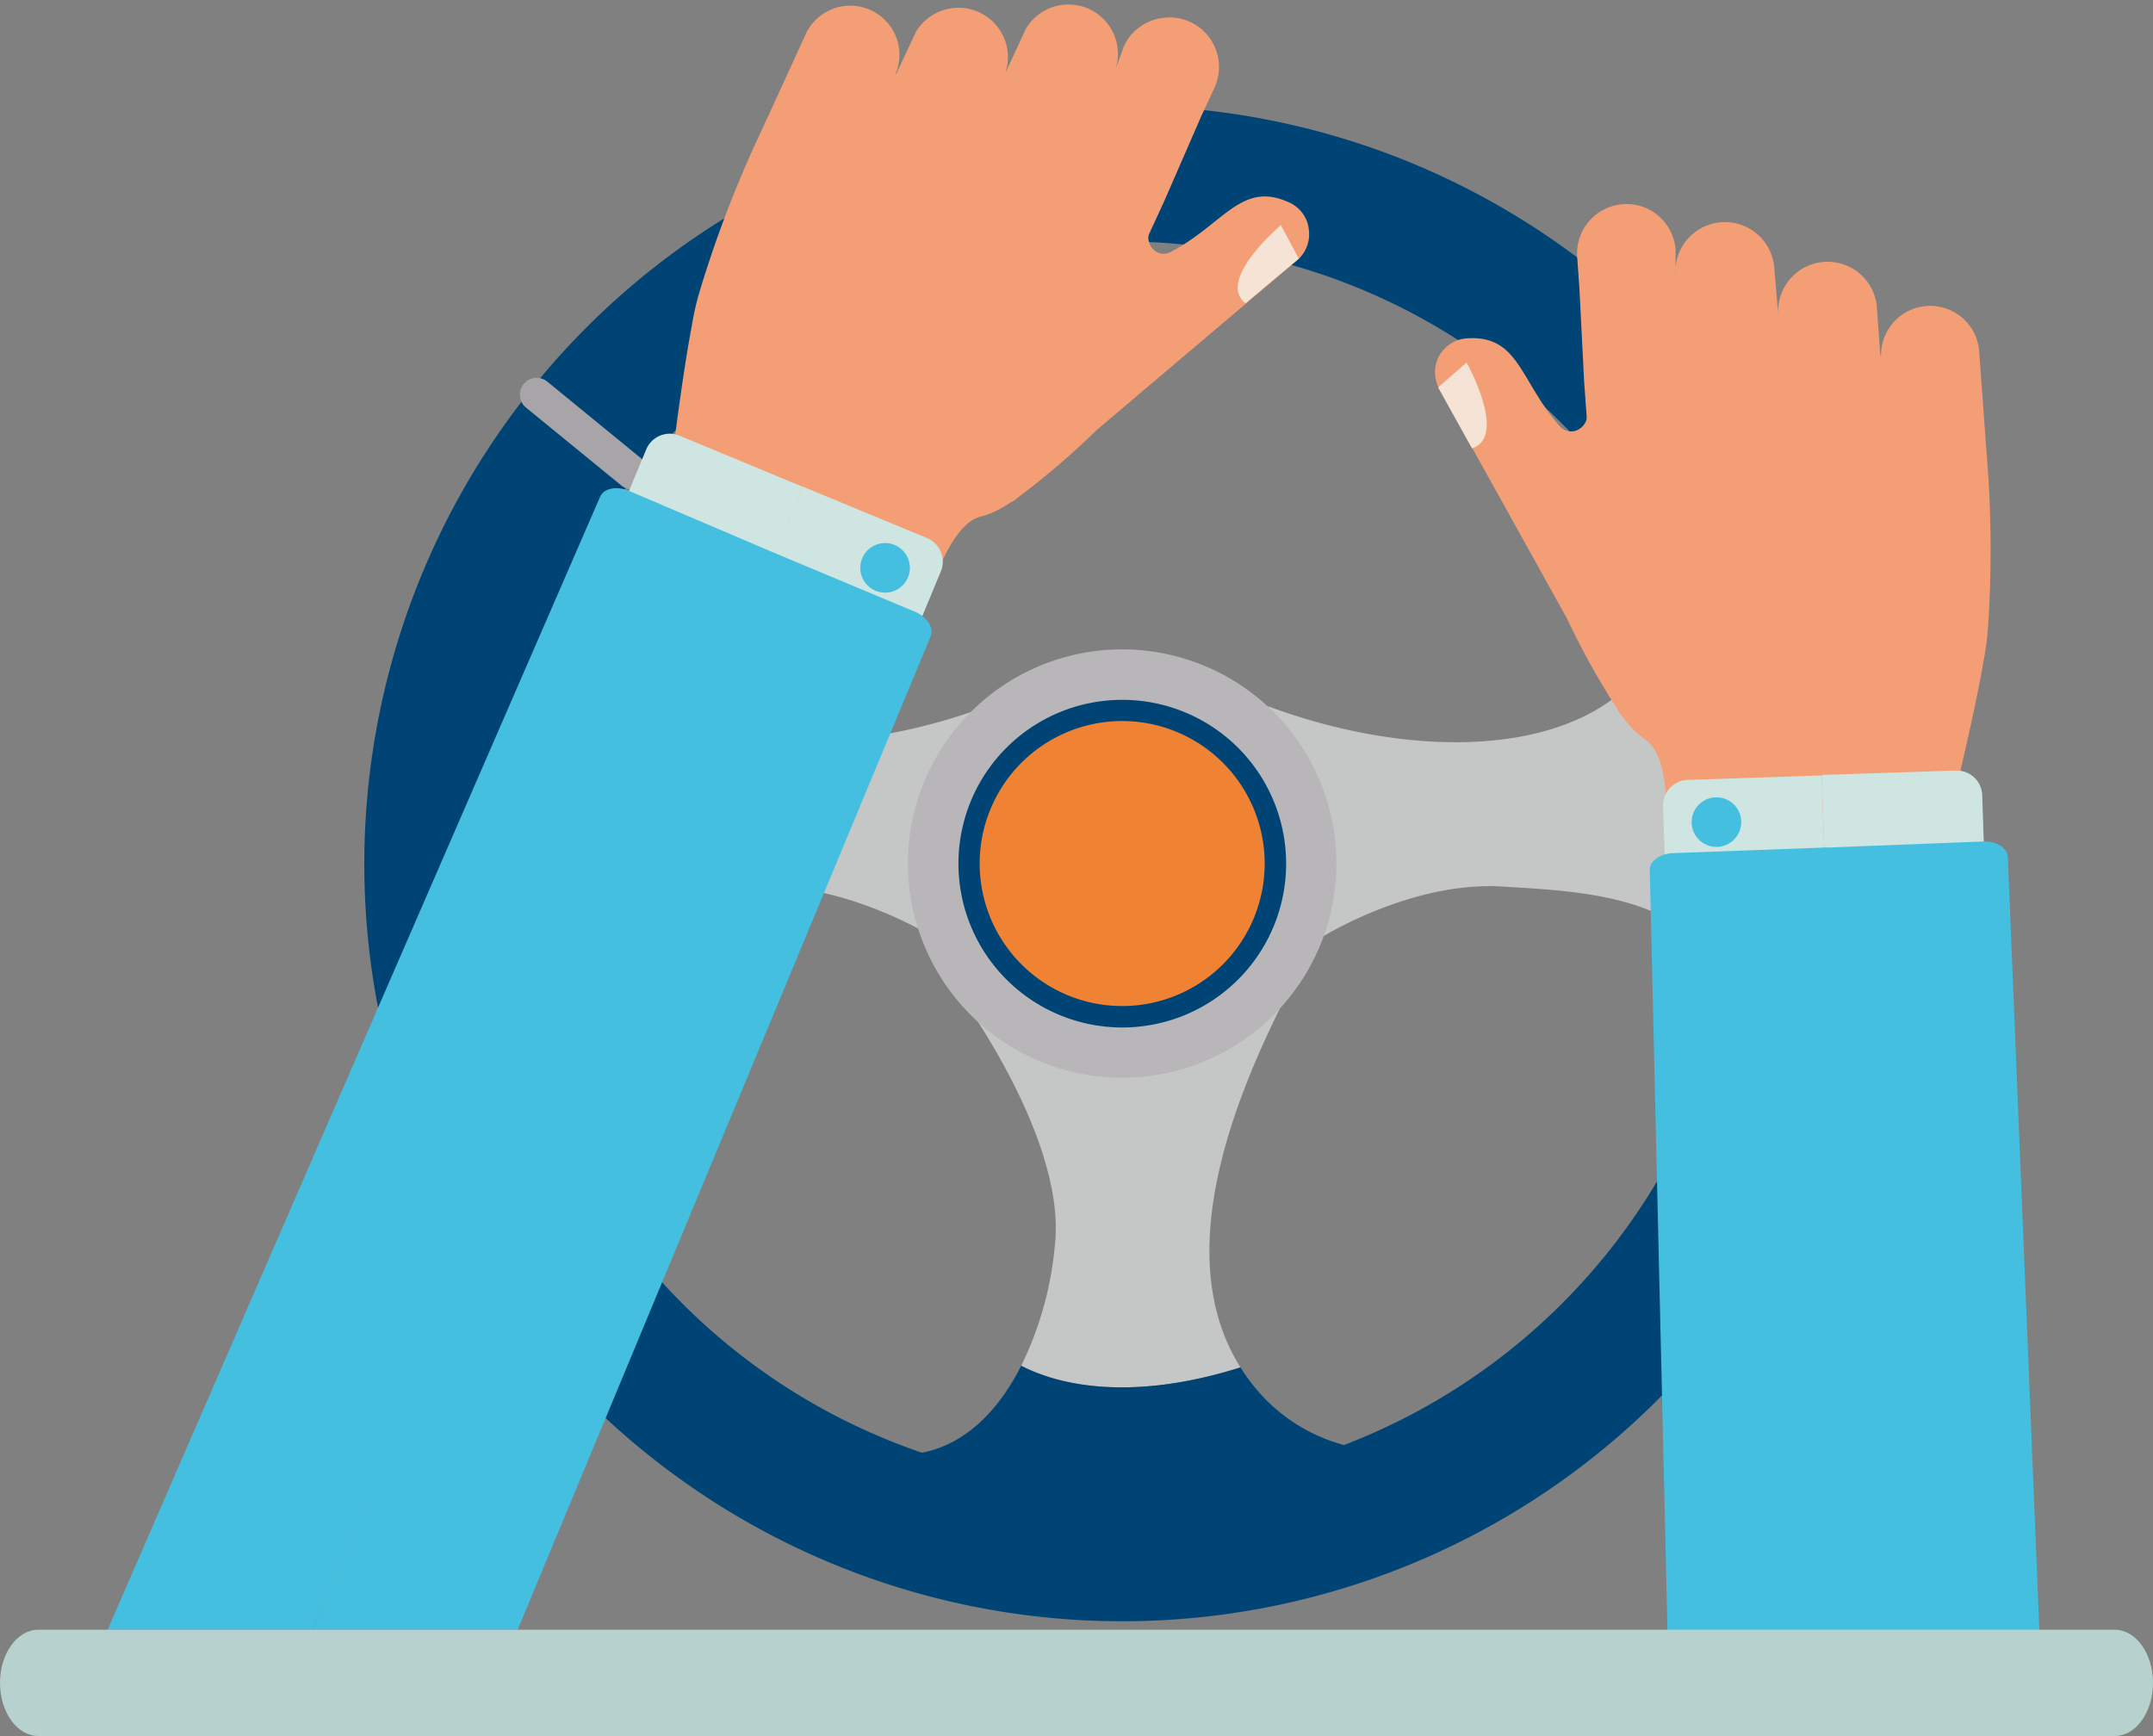 <?xml version="1.0" encoding="UTF-8"?> <svg xmlns="http://www.w3.org/2000/svg" viewBox="0 0 192.78 155.46"><rect x="0" y="0" width="192.78" height="155.46" fill="#808080" stroke="none"/><defs><style>.cls-1{fill:#fff;}.cls-1,.cls-10,.cls-11,.cls-2,.cls-3,.cls-4,.cls-5,.cls-6,.cls-7,.cls-8,.cls-9{fill-rule:evenodd;}.cls-2{fill:#004476;}.cls-3{fill:#c5c6c6;}.cls-4{fill:#b8b6b8;}.cls-5{fill:#f08233;}.cls-6{fill:#a8a5a9;}.cls-7{fill:#f49e76;}.cls-8{fill:#f5e3d6;}.cls-9{fill:#cfe5e1;}.cls-10{fill:#45bfe0;}.cls-11{fill:#b6d1ce;}</style></defs><title>Asset 1</title><g id="Layer_2" data-name="Layer 2"><g id="Isolation_Mode" data-name="Isolation Mode"><polygon class="cls-1" points="62.09 27.37 40.6 46.23 49.36 46.23 69.86 27.37 62.09 27.37"></polygon><path class="cls-2" d="M100.48,9.47A67.73,67.73,0,0,0,47.65,34.74l9.25,7.89a55.7,55.7,0,0,1,87.15,0l9.59-7.47A67.72,67.72,0,0,0,100.48,9.47Z"></path><path class="cls-2" d="M46.65,91.7a11.61,11.61,0,0,1,3.88-8c-2.65-10.19,2-20.37,4.06-24.1A12.26,12.26,0,0,1,53.13,48c.92-2.46,2.41-3.63,3.77-5.34l-9.25-7.89a67.89,67.89,0,0,0-8.6,71.44l10.65-5.93A54.25,54.25,0,0,1,46.65,91.7Z"></path><path class="cls-3" d="M114.94,89.63H86.3s8.85,12.14,8.2,21.31a30.77,30.77,0,0,1-3.06,11.36c2.66,1.38,9,3.49,19.63.15C105.2,113.09,109.66,100.13,114.94,89.63Z"></path><path class="cls-3" d="M83.87,84.09l4.51-20.84c-11.62,4.33-24.82,4.68-31.76-1.39a13.4,13.4,0,0,1-2-2.23c-6.17,4.94-8,15.17-4.06,24.1,4.34-3.73,11.38-4,16.85-4.34C75.71,78.87,83.87,84.09,83.87,84.09Z"></path><path class="cls-3" d="M145.32,61.86c-6.94,6.07-20.13,5.72-31.76,1.39l4.51,20.84s8.16-5.22,16.49-4.7c4.53.28,10.14.52,14.4,2.71,3.32-11.14-.67-18.73-2.47-21.4A14.27,14.27,0,0,1,145.32,61.86Z"></path><path class="cls-4" d="M119.66,77.33a19.18,19.18,0,1,1-19.18-19.18A19.18,19.18,0,0,1,119.66,77.33Z"></path><path class="cls-2" d="M85.82,77.33a14.67,14.67,0,1,0,14.66-14.66A14.66,14.66,0,0,0,85.82,77.33Z"></path><path class="cls-5" d="M113.24,77.33a12.76,12.76,0,1,1-12.76-12.76A12.76,12.76,0,0,1,113.24,77.33Z"></path><path class="cls-6" d="M57.58,41.19a1.5,1.5,0,0,1-1.9,2.32l-8.57-7A1.5,1.5,0,0,1,49,34.17Z"></path><path class="cls-6" d="M49.9,101.73a1.5,1.5,0,0,0-1.48-2.61l-9.64,5.46a1.5,1.5,0,0,0,1.48,2.61Z"></path><path class="cls-6" d="M143.67,41.19a1.5,1.5,0,0,0,1.9,2.32l8.56-7a1.5,1.5,0,0,0-1.9-2.31Z"></path><path class="cls-2" d="M120.34,129.4a15.46,15.46,0,0,1-8.18-5.41,17.29,17.29,0,0,1-1.09-1.54c-10.61,3.34-17,1.23-19.63-.15-1.94,3.84-4.85,7-8.89,7.79A55.84,55.84,0,0,1,49.7,100.25l-10.65,5.93a67.88,67.88,0,0,0,123.05-.4l-10.57-6.13A55.88,55.88,0,0,1,120.34,129.4Z"></path><path class="cls-2" d="M153.64,35.15l-9.59,7.47a54.79,54.79,0,0,1,5.4,8.12c.79,3.79.11,6.55-3,10,1.8,2.67,5.79,10.26,2.47,21.4a11.06,11.06,0,0,1,5.92,7.3,55.38,55.38,0,0,1-3.35,10.25l10.57,6.13a67.91,67.91,0,0,0-8.46-70.63Z"></path><path class="cls-6" d="M151.35,101.3a1.5,1.5,0,0,1,1.47-2.61l9.64,5.46a1.5,1.5,0,0,1-1.48,2.61Z"></path><path class="cls-7" d="M104.23,1.59a4.4,4.4,0,0,1,2.35.38,4.44,4.44,0,0,1,2.17,5.87l-1.19,2.57L104.25,18l-1.34,2.91a1,1,0,0,0-.09.43,1.52,1.52,0,0,0,.52,1.06,1.3,1.3,0,0,0,1.51.15c4.74-2.49,6.31-6.39,10.58-4.42a3,3,0,0,1,1.77,2.49A3.08,3.08,0,0,1,116,23.43L98.17,38.53h0a69.23,69.23,0,0,1-7,6l-.27.23a2.46,2.46,0,0,1-.45.25,8.33,8.33,0,0,1-2.56,1.23c-3.11.64-5.06,8.29-5.15,8.5s-15.72-6.64-21.17-9l-1.84-.8s1.09-9.8,2.19-15.63l.09-.52a23.5,23.5,0,0,1,.73-3h0a103,103,0,0,1,4.78-12.66l1.42-3.07L72.08,3.2a4.4,4.4,0,0,1,8.11,3.42h.06L82,2.88a4.43,4.43,0,0,1,8,3.71l1.85-4a4.43,4.43,0,0,1,8,3.71l.78-2.15A4.44,4.44,0,0,1,104.23,1.59Z"></path><path class="cls-8" d="M116.29,23.16l-1.6-3s-5.83,4.92-3.17,7Z"></path><path class="cls-9" d="M71.89,43.58,83,48.18a2.29,2.29,0,0,1,1.24,3l-3.5,8.43a2.29,2.29,0,0,1-3,1.24l-11.09-4.6,1.2-2.88Z"></path><path class="cls-9" d="M60.81,39l11.08,4.6-4,9.78-1.2,2.88-11.09-4.6a2.28,2.28,0,0,1-1.23-3l3.5-8.43A2.28,2.28,0,0,1,60.81,39Z"></path><path class="cls-10" d="M77.2,50a2.22,2.22,0,1,0,2.9-1.2A2.22,2.22,0,0,0,77.2,50Z"></path><path class="cls-10" d="M81.78,54.72,69.19,49.45,28,145.94H46.35l37-89C83.62,56.15,82.93,55.15,81.78,54.72Z"></path><path class="cls-10" d="M69.42,49.54l-.23-.09v0L56.42,44c-1.12-.51-2.31-.31-2.67.45L9.64,145.94H28Z"></path><path class="cls-7" d="M147.64,18.75A4.43,4.43,0,0,0,141.22,23l.2,2.82.42,8.3.23,3.19a1.05,1.05,0,0,1-.07.43,1.52,1.52,0,0,1-.86.81,1.32,1.32,0,0,1-1.47-.38c-3.56-4-3.65-8.21-8.34-7.87a3,3,0,0,0-1.2.34A3.14,3.14,0,0,0,128.79,32a3.1,3.1,0,0,0,.19,3l11.33,20.39h0a68.79,68.79,0,0,0,4.48,8.07l.18.31a2.37,2.37,0,0,0,.32.39,8.28,8.28,0,0,0,2,2.05c2.68,1.7,1.81,9.55,1.82,9.77s17.06-.67,23-1l2-.09s2.42-9.56,3.45-15.4c0-.17.07-.35.09-.52a23.52,23.52,0,0,0,.37-3h0a104.48,104.48,0,0,0,0-13.53c-.09-1.19-.17-2.32-.25-3.37-.33-4.52-.55-7.57-.55-7.57a4.4,4.4,0,0,0-8.79.35h-.06l-.3-4.11a4.43,4.43,0,1,0-8.83.63L158.87,24a4.43,4.43,0,1,0-8.84.64l0-2.29A4.43,4.43,0,0,0,147.64,18.75Z"></path><path class="cls-8" d="M128.77,34.69l2.55-2.23s3.72,6.66.48,7.69Z"></path><path class="cls-9" d="M163.12,69.44l-12,.4a2.29,2.29,0,0,0-2.21,2.37l.31,9.12a2.28,2.28,0,0,0,2.36,2.21l12-.4L163.47,80Z"></path><path class="cls-9" d="M175.12,69l-12,.4L163.47,80l.11,3.11,12-.4a2.28,2.28,0,0,0,2.21-2.36l-.3-9.13A2.29,2.29,0,0,0,175.12,69Z"></path><path class="cls-10" d="M155.91,73.55a2.22,2.22,0,1,1-2.29-2.15A2.22,2.22,0,0,1,155.91,73.55Z"></path><path class="cls-10" d="M149.94,76.39l13.64-.5,2.92,78-17.16-6.46-1.62-69.55C147.72,77.08,148.71,76.39,149.94,76.39Z"></path><path class="cls-10" d="M163.34,75.9h.24v0l13.87-.54c1.22-.09,2.26.52,2.33,1.36l3.15,77.26-17.2-6.48Z"></path><path class="cls-11" d="M189.35,155.46H3.43c-1.89,0-3.43-2.13-3.43-4.76s1.54-4.76,3.43-4.76H189.35c1.9,0,3.43,2.13,3.43,4.76S191.25,155.46,189.35,155.46Z"></path></g></g></svg> 